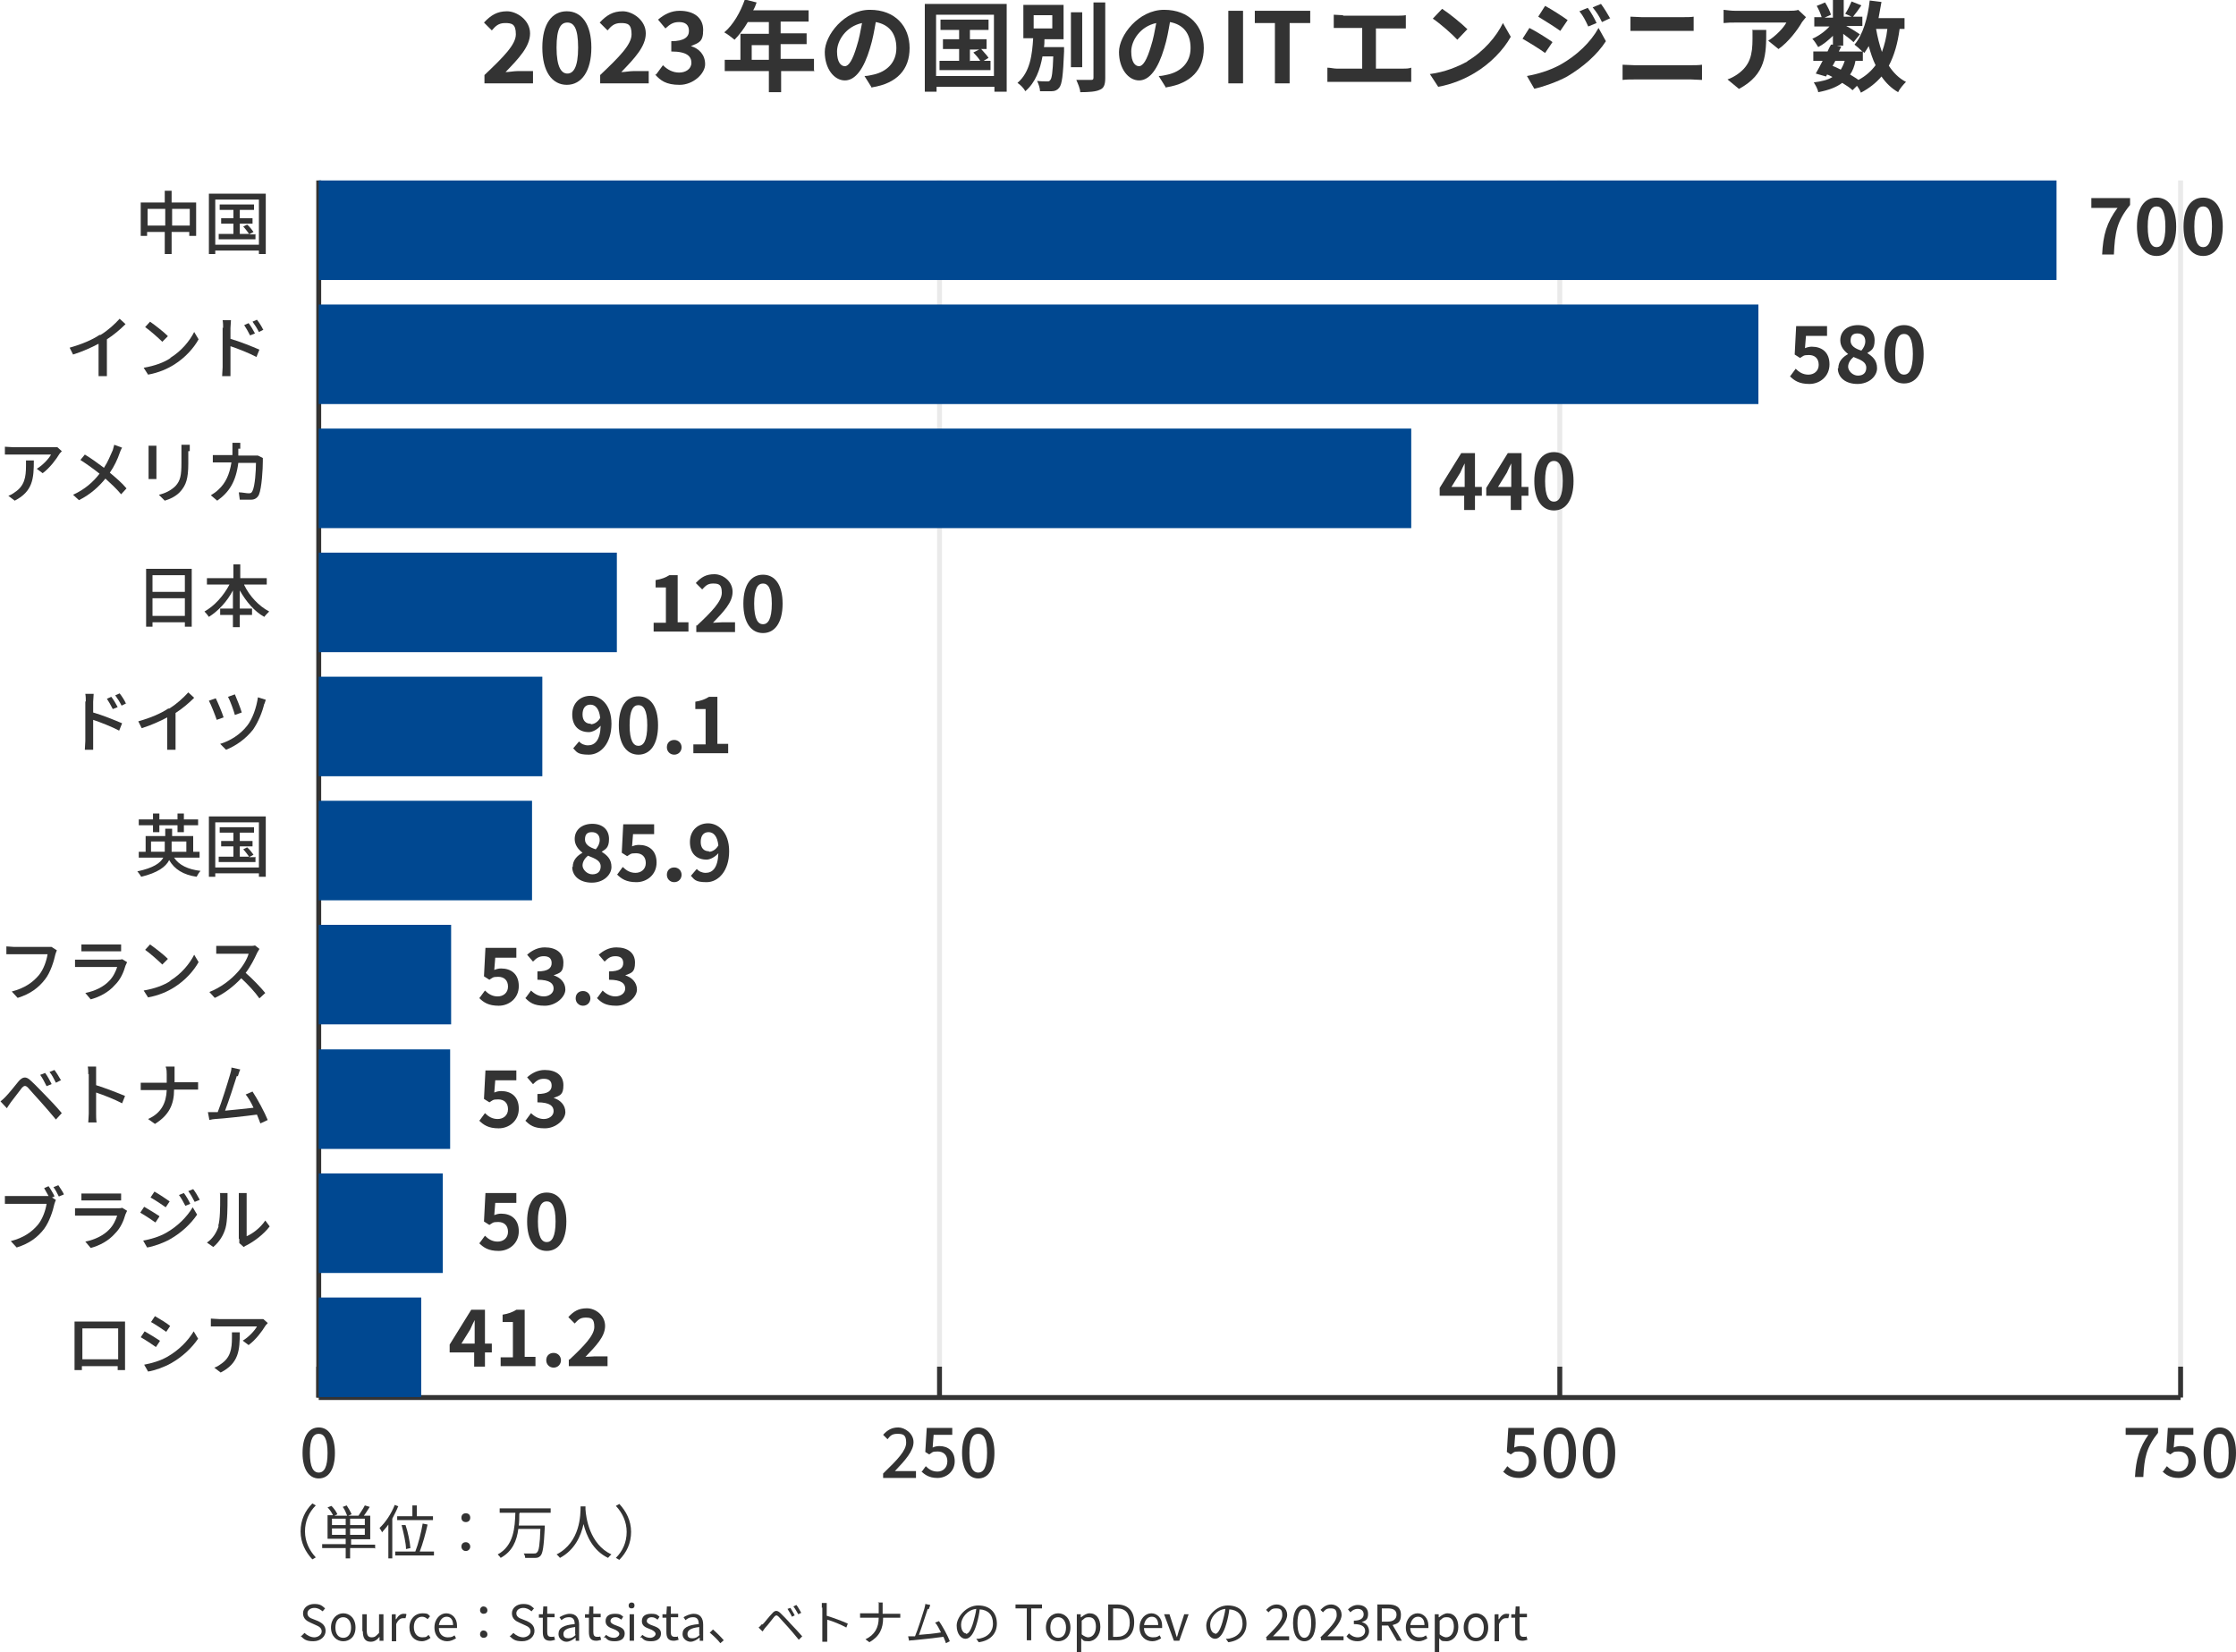 <?xml version="1.0" encoding="UTF-8"?>
<svg xmlns="http://www.w3.org/2000/svg" id="b" data-name="レイヤー 2" viewBox="0 0 456 336.9">
  <defs>
    <style>
      .d {
        stroke: #eaeaea;
      }

      .d, .e {
        fill: none;
        stroke-miterlimit: 10;
      }

      .f {
        fill: #333;
      }

      .f, .g {
        stroke-width: 0px;
      }

      .g {
        fill: #004891;
      }

      .e {
        stroke: #333;
      }
    </style>
  </defs>
  <g id="c" data-name="レイヤー 1のコピー">
    <g>
      <g>
        <path class="f" d="M61.5,333.6l.6-.6c.5.5,1.3.9,2,.9s1.5-.5,1.5-1.2-.5-1-1.2-1.3l-1.1-.5c-.7-.3-1.5-.8-1.5-1.9s1-1.9,2.3-1.9,1.6.4,2.2.9l-.5.6c-.5-.4-1-.7-1.7-.7s-1.4.4-1.4,1.1.6,1,1.2,1.2l1,.4c.8.4,1.5.9,1.5,2s-1,2.1-2.5,2.1-1.9-.4-2.6-1.1Z"></path>
        <path class="f" d="M67.5,331.9c0-1.8,1.2-2.9,2.5-2.9s2.5,1,2.5,2.9-1.2,2.8-2.5,2.8-2.5-1-2.5-2.8ZM71.6,331.9c0-1.2-.6-2.1-1.6-2.1s-1.6.8-1.6,2.1.6,2.1,1.6,2.1,1.6-.8,1.6-2.1Z"></path>
        <path class="f" d="M73.9,332.6v-3.4h.9v3.3c0,1,.3,1.4,1,1.4s.9-.3,1.5-.9v-3.8h.9v5.4h-.8v-.8h0c-.5.6-1,1-1.8,1-1.1,0-1.6-.7-1.6-2.1Z"></path>
        <path class="f" d="M80,329.2h.7v1h.1c.4-.7.9-1.1,1.5-1.1s.4,0,.6.1l-.2.8c-.2,0-.3,0-.5,0-.5,0-1,.3-1.4,1.2v3.5h-.9v-5.4Z"></path>
        <path class="f" d="M83.5,331.9c0-1.8,1.2-2.9,2.6-2.9s1.2.3,1.6.6l-.5.6c-.3-.3-.7-.5-1.1-.5-1,0-1.7.8-1.7,2.1s.7,2.1,1.7,2.1.9-.2,1.3-.5l.4.6c-.5.4-1.1.7-1.8.7-1.4,0-2.5-1-2.5-2.8Z"></path>
        <path class="f" d="M88.6,331.9c0-1.8,1.2-2.9,2.4-2.9s2.2,1,2.2,2.5,0,.4,0,.5h-3.7c0,1.2.8,1.9,1.8,1.9s1-.2,1.4-.4l.3.6c-.5.3-1.1.6-1.8.6-1.4,0-2.6-1-2.6-2.8ZM92.4,331.4c0-1.1-.5-1.7-1.3-1.7s-1.4.6-1.6,1.7h2.9Z"></path>
        <path class="f" d="M97.9,328.4c0-.5.3-.8.7-.8s.8.3.8.8-.4.7-.8.7-.7-.3-.7-.7ZM97.9,333.3c0-.5.3-.8.7-.8s.8.3.8.8-.4.7-.8.7-.7-.3-.7-.7Z"></path>
        <path class="f" d="M104.1,333.6l.6-.6c.5.5,1.3.9,2,.9s1.5-.5,1.5-1.2-.5-1-1.2-1.3l-1.1-.5c-.7-.3-1.5-.8-1.5-1.9s1-1.9,2.3-1.9,1.6.4,2.2.9l-.5.6c-.5-.4-1-.7-1.7-.7s-1.4.4-1.4,1.1.6,1,1.2,1.2l1,.4c.8.4,1.5.9,1.5,2s-1,2.1-2.5,2.1-1.9-.4-2.6-1.1Z"></path>
        <path class="f" d="M110.7,332.9v-3h-.8v-.7h.8s.1-1.6.1-1.6h.8v1.5h1.5v.7h-1.5v3c0,.7.2,1,.8,1s.4,0,.6-.1l.2.7c-.3.1-.7.2-1,.2-1.2,0-1.5-.7-1.5-1.8Z"></path>
        <path class="f" d="M113.9,333.2c0-1.2,1-1.8,3.3-2,0-.7-.2-1.4-1.1-1.4s-1.2.3-1.6.6l-.4-.6c.5-.3,1.3-.7,2.1-.7,1.3,0,1.9.9,1.9,2.2v3.3h-.7v-.6h-.1c-.5.4-1.1.8-1.8.8s-1.6-.6-1.6-1.5ZM117.3,333.3v-1.5c-1.8.2-2.4.7-2.4,1.4s.4.9,1,.9,1-.2,1.5-.7Z"></path>
        <path class="f" d="M120.1,332.9v-3h-.8v-.7h.8s.1-1.6.1-1.6h.8v1.5h1.5v.7h-1.5v3c0,.7.2,1,.8,1s.4,0,.6-.1l.2.7c-.3.1-.7.2-1,.2-1.2,0-1.5-.7-1.5-1.8Z"></path>
        <path class="f" d="M123.1,334l.5-.6c.5.4,1,.6,1.6.6s1.1-.4,1.1-.8-.6-.8-1.2-1c-.8-.3-1.6-.6-1.6-1.6s.7-1.5,1.9-1.5,1.3.3,1.7.6l-.4.6c-.4-.3-.7-.5-1.2-.5-.7,0-1,.4-1,.8s.6.7,1.2.9c.8.3,1.7.6,1.7,1.6s-.7,1.6-2,1.6-1.5-.3-2-.8Z"></path>
        <path class="f" d="M128.2,327.4c0-.3.2-.6.6-.6s.6.2.6.6-.2.6-.6.6-.6-.2-.6-.6ZM128.4,329.2h.9v5.4h-.9v-5.4Z"></path>
        <path class="f" d="M130.5,334l.5-.6c.5.4,1,.6,1.6.6s1.1-.4,1.1-.8-.6-.8-1.2-1c-.8-.3-1.6-.6-1.6-1.6s.7-1.5,1.9-1.5,1.3.3,1.7.6l-.4.6c-.4-.3-.7-.5-1.2-.5-.7,0-1,.4-1,.8s.6.7,1.2.9c.8.3,1.7.6,1.7,1.6s-.7,1.6-2,1.6-1.5-.3-2-.8Z"></path>
        <path class="f" d="M135.9,332.9v-3h-.8v-.7h.8s.1-1.6.1-1.6h.8v1.5h1.5v.7h-1.5v3c0,.7.2,1,.8,1s.4,0,.6-.1l.2.7c-.3.1-.7.2-1,.2-1.2,0-1.5-.7-1.5-1.8Z"></path>
        <path class="f" d="M139.2,333.2c0-1.2,1-1.8,3.3-2,0-.7-.2-1.4-1.1-1.4s-1.2.3-1.6.6l-.4-.6c.5-.3,1.3-.7,2.1-.7,1.3,0,1.9.9,1.9,2.2v3.3h-.7v-.6h-.1c-.5.4-1.1.8-1.8.8s-1.6-.6-1.6-1.5ZM142.6,333.3v-1.5c-1.8.2-2.4.7-2.4,1.4s.4.9,1,.9,1-.2,1.5-.7Z"></path>
        <path class="f" d="M144.8,332.9l.6-.6c.7.6,1.6,1.5,2.2,2.2l-.7.6c-.6-.8-1.5-1.6-2.2-2.2Z"></path>
        <path class="f" d="M155.5,331.3c.5-.5,1.3-1.6,2-2.3.5-.6,1-.7,1.7,0,.6.6,1.5,1.5,2,2.1.7.7,1.7,1.8,2.4,2.6l-.7.7c-.7-.9-1.6-1.9-2.2-2.6-.6-.7-1.5-1.6-1.9-2.1-.4-.4-.6-.3-.9,0-.5.6-1.3,1.7-1.8,2.2-.2.2-.4.6-.6.8l-.8-.8c.3-.2.4-.4.7-.7ZM162.1,329.4l-.6.3c-.2-.5-.6-1.1-.9-1.6l.6-.2c.2.4.7,1.1.9,1.6ZM163.4,328.9l-.6.3c-.3-.5-.6-1.1-1-1.6l.6-.3c.3.3.7,1.1,1,1.6Z"></path>
        <path class="f" d="M167.6,327.9c0-.3,0-.7,0-1h1c0,.3,0,.7,0,1v1.6c1.3.4,3.2,1.1,4.3,1.6l-.3.8c-1.1-.6-2.8-1.3-3.9-1.6,0,1.5,0,3,0,3.3s0,.8,0,1.2h-1c0-.3,0-.8,0-1.2v-5.8Z"></path>
        <path class="f" d="M179,326.8h1c0,.2,0,.7,0,1v1.3h2.7c.3,0,.7,0,.9,0v.8c-.2,0-.6,0-.9,0h-2.6c0,2.2-.7,3.8-2.8,5l-.8-.6c1.9-.9,2.7-2.4,2.7-4.4h-2.9c-.4,0-.7,0-.9,0v-.9c.2,0,.6,0,.9,0h2.9v-1.3c0-.3,0-.8,0-1Z"></path>
        <path class="f" d="M189.2,328.1c-.3.9-1.3,4-1.8,5.3,1.5-.1,3.4-.3,4.5-.5-.4-.8-.8-1.6-1.2-2l.8-.3c.7,1,1.8,3,2.2,4.1l-.8.4c-.1-.4-.3-.8-.5-1.3-1.5.2-4.9.6-6.2.7-.2,0-.5,0-.8.1l-.2-.9c.3,0,.6,0,.9,0,.2,0,.3,0,.5,0,.6-1.4,1.6-4.6,1.9-5.6.1-.5.2-.7.2-1l1,.2c0,.2-.2.5-.3.9Z"></path>
        <path class="f" d="M199.6,334.9l-.5-.7c.3,0,.6,0,.9-.1,1.3-.3,2.5-1.2,2.5-3s-1-2.8-2.7-2.9c-.1.9-.3,1.9-.6,2.9-.6,2.1-1.4,3.1-2.3,3.1s-1.8-1-1.8-2.7,1.9-4.1,4.4-4.1,3.8,1.6,3.8,3.7-1.4,3.5-3.7,3.8ZM197,333.2c.5,0,1-.7,1.5-2.4.2-.8.5-1.8.6-2.7-1.9.2-3.1,1.9-3.1,3.2s.6,1.8,1,1.8Z"></path>
        <path class="f" d="M209.3,328h-2.2v-.8h5.4v.8h-2.2v6.5h-.9v-6.5Z"></path>
        <path class="f" d="M213.3,331.9c0-1.8,1.2-2.9,2.5-2.9s2.5,1,2.5,2.9-1.2,2.8-2.5,2.8-2.5-1-2.5-2.8ZM217.4,331.9c0-1.2-.6-2.1-1.6-2.1s-1.6.8-1.6,2.1.6,2.1,1.6,2.1,1.6-.8,1.6-2.1Z"></path>
        <path class="f" d="M219.7,329.2h.7v.6h.1c.5-.4,1.1-.8,1.7-.8,1.4,0,2.2,1.1,2.2,2.8s-1.1,2.9-2.4,2.9-1-.2-1.5-.6v1s0,1.8,0,1.8h-.9v-7.7ZM223.5,331.8c0-1.2-.4-2-1.4-2s-.9.3-1.5.7v2.8c.5.4,1,.6,1.3.6.9,0,1.6-.8,1.6-2.2Z"></path>
        <path class="f" d="M226,327.2h1.8c2.2,0,3.5,1.3,3.5,3.6s-1.2,3.7-3.4,3.7h-1.9v-7.3ZM227.8,333.8c1.7,0,2.6-1.1,2.6-2.9s-.8-2.9-2.6-2.9h-.8v5.8h.8Z"></path>
        <path class="f" d="M232.4,331.9c0-1.8,1.2-2.9,2.4-2.9s2.2,1,2.2,2.5,0,.4,0,.5h-3.7c0,1.2.8,1.9,1.8,1.9s1-.2,1.4-.4l.3.6c-.5.3-1.1.6-1.8.6-1.4,0-2.6-1-2.6-2.8ZM236.2,331.4c0-1.1-.5-1.7-1.3-1.7s-1.4.6-1.6,1.7h2.9Z"></path>
        <path class="f" d="M237.6,329.2h.9l1,3.1c.2.5.3,1.1.5,1.6h0c.2-.5.3-1.1.5-1.6l1-3.1h.9l-1.9,5.4h-1.1l-2-5.4Z"></path>
        <path class="f" d="M250.5,334.9l-.5-.7c.3,0,.6,0,.9-.1,1.3-.3,2.5-1.2,2.5-3s-1-2.8-2.7-2.9c-.1.9-.3,1.9-.6,2.9-.6,2.1-1.4,3.1-2.3,3.1s-1.8-1-1.8-2.7,1.9-4.1,4.4-4.1,3.8,1.6,3.8,3.7-1.4,3.5-3.7,3.8ZM247.8,333.2c.5,0,1-.7,1.5-2.4.2-.8.5-1.8.6-2.7-1.9.2-3.1,1.9-3.1,3.2s.6,1.8,1,1.8Z"></path>
        <path class="f" d="M258.1,334c2.1-2.1,3.4-3.4,3.4-4.6s-.4-1.4-1.3-1.4-1.1.4-1.5.8l-.5-.5c.6-.6,1.2-1.1,2.2-1.1s2.1.8,2.1,2.1-1.2,2.7-2.9,4.4c.4,0,.8,0,1.2,0h2.1v.8h-4.6v-.5Z"></path>
        <path class="f" d="M263.7,331c0-2.4.9-3.7,2.3-3.7s2.3,1.3,2.3,3.7-.9,3.7-2.3,3.7-2.3-1.3-2.3-3.7ZM267.4,331c0-2.1-.6-2.9-1.4-2.9s-1.4.8-1.4,2.9.6,3,1.4,3,1.4-.9,1.4-3Z"></path>
        <path class="f" d="M269.2,334c2.1-2.1,3.4-3.4,3.4-4.6s-.4-1.4-1.3-1.4-1.1.4-1.5.8l-.5-.5c.6-.6,1.2-1.1,2.2-1.1s2.1.8,2.1,2.1-1.2,2.7-2.9,4.4c.4,0,.8,0,1.2,0h2.1v.8h-4.6v-.5Z"></path>
        <path class="f" d="M274.6,333.7l.5-.6c.4.4,1,.8,1.8.8s1.5-.5,1.5-1.3-.6-1.4-2.3-1.4v-.7c1.5,0,2-.6,2-1.3s-.5-1.1-1.2-1.1-1.1.3-1.5.7l-.5-.6c.5-.5,1.2-.9,2-.9,1.2,0,2.1.6,2.1,1.8s-.5,1.4-1.3,1.7h0c.9.2,1.5.9,1.5,1.9s-1,2-2.3,2-1.9-.5-2.3-1Z"></path>
        <path class="f" d="M280.8,327.2h2.3c1.5,0,2.6.5,2.6,2.1s-.7,1.8-1.7,2.1l1.9,3.2h-1l-1.8-3.1h-1.3v3.1h-.9v-7.3ZM283,330.7c1.1,0,1.8-.5,1.8-1.4s-.6-1.3-1.8-1.3h-1.2v2.7h1.2Z"></path>
        <path class="f" d="M286.7,331.9c0-1.8,1.2-2.9,2.4-2.9s2.2,1,2.2,2.5,0,.4,0,.5h-3.7c0,1.2.8,1.9,1.8,1.9s1-.2,1.4-.4l.3.6c-.5.3-1.1.6-1.8.6-1.4,0-2.6-1-2.6-2.8ZM290.5,331.4c0-1.1-.5-1.7-1.3-1.7s-1.4.6-1.6,1.7h2.9Z"></path>
        <path class="f" d="M292.7,329.2h.7v.6h.1c.5-.4,1.1-.8,1.7-.8,1.4,0,2.2,1.1,2.2,2.8s-1.1,2.9-2.4,2.9-1-.2-1.5-.6v1s0,1.8,0,1.8h-.9v-7.7ZM296.5,331.8c0-1.2-.4-2-1.4-2s-.9.3-1.5.7v2.8c.5.4,1,.6,1.3.6.9,0,1.6-.8,1.6-2.2Z"></path>
        <path class="f" d="M298.5,331.9c0-1.8,1.2-2.9,2.5-2.9s2.5,1,2.5,2.9-1.2,2.8-2.5,2.8-2.5-1-2.5-2.8ZM302.6,331.9c0-1.2-.6-2.1-1.6-2.1s-1.6.8-1.6,2.1.6,2.1,1.6,2.1,1.6-.8,1.6-2.1Z"></path>
        <path class="f" d="M304.9,329.2h.7v1h.1c.4-.7.9-1.1,1.5-1.1s.4,0,.6.1l-.2.8c-.2,0-.3,0-.5,0-.5,0-1,.3-1.4,1.2v3.5h-.9v-5.4Z"></path>
        <path class="f" d="M309,332.9v-3h-.8v-.7h.8s.1-1.6.1-1.6h.8v1.5h1.5v.7h-1.5v3c0,.7.2,1,.8,1s.4,0,.6-.1l.2.7c-.3.1-.7.2-1,.2-1.2,0-1.5-.7-1.5-1.8Z"></path>
      </g>
      <g>
        <path class="f" d="M98.8,15.3c3.9-3.7,6.4-6.2,6.4-8.3s-.8-2.3-2.2-2.3-2,.7-2.7,1.5l-1.6-1.6c1.4-1.5,2.7-2.3,4.7-2.3s4.7,1.8,4.7,4.5-2.3,5.1-5,7.9c.7,0,1.7-.2,2.4-.2h3.2v2.5h-9.9v-1.7Z"></path>
        <path class="f" d="M110.6,9.7c0-4.9,2-7.4,5-7.4s5,2.6,5,7.4-2,7.6-5,7.6-5-2.7-5-7.6ZM117.9,9.7c0-4-.9-5.1-2.2-5.1s-2.2,1.1-2.2,5.1,1,5.3,2.2,5.3,2.2-1.2,2.2-5.3Z"></path>
        <path class="f" d="M122.4,15.3c3.9-3.7,6.4-6.2,6.4-8.3s-.8-2.3-2.2-2.3-2,.7-2.7,1.5l-1.6-1.6c1.4-1.5,2.7-2.3,4.7-2.3s4.7,1.8,4.7,4.5-2.3,5.1-5,7.9c.7,0,1.7-.2,2.4-.2h3.2v2.5h-9.9v-1.7Z"></path>
        <path class="f" d="M133.8,15.2l1.4-1.9c.9.9,2,1.5,3.3,1.5s2.5-.7,2.5-2-.9-2.3-4.1-2.3v-2.1c2.7,0,3.6-.9,3.6-2.1s-.7-1.8-2-1.8-1.9.5-2.8,1.3l-1.5-1.8c1.3-1.1,2.7-1.8,4.4-1.8,2.9,0,4.8,1.4,4.8,3.9s-.9,2.6-2.5,3.3h0c1.7.5,2.9,1.8,2.9,3.7s-2.4,4.2-5.2,4.2-3.9-.9-5-2.1Z"></path>
        <path class="f" d="M166.1,14.5h-6.8v4.3h-2.5v-4.3h-9v-2.3h3.2v-5.3h5.8v-2.4h-4.3c-.8,1.4-1.8,2.7-2.7,3.6-.5-.4-1.5-1.2-2.1-1.5,1.8-1.5,3.3-4.1,4.2-6.7l2.4.6c-.2.6-.4,1.1-.7,1.6h11.3v2.3h-5.7v2.4h5.3v2.2h-5.3v3h6.8v2.3ZM156.8,12.2v-3h-3.5v3h3.5Z"></path>
        <path class="f" d="M177.8,17.9l-1.5-2.4c.8,0,1.3-.2,1.9-.3,2.6-.6,4.6-2.4,4.6-5.4s-1.5-4.8-4.2-5.3c-.3,1.7-.6,3.5-1.2,5.4-1.2,4-2.9,6.5-5.1,6.5s-4.1-2.4-4.1-5.8,4-8.6,9.2-8.6,8.1,3.4,8.1,7.8-2.6,7.2-7.6,8ZM172.3,13.5c.8,0,1.6-1.3,2.4-4,.5-1.5.8-3.2,1.1-4.8-3.3.7-5.1,3.6-5.1,5.8s.8,3,1.6,3Z"></path>
        <path class="f" d="M205.3.8v17.9h-2.5v-1h-11.8v1h-2.4V.8h16.8ZM202.7,15.5V3h-11.8v12.5h11.8ZM202,12.4v1.9h-10.4v-1.9h4v-2.4h-3.3v-2h3.3v-1.9h-3.8v-2.1h9.8v2.1h-3.8v1.9h3.4v2h-1.1c.5.6,1.2,1.3,1.5,1.8l-1,.6h1.4ZM197.9,12.4h2c-.3-.5-.9-1.2-1.4-1.7l1.2-.6h-1.9v2.4Z"></path>
        <path class="f" d="M217,9.6s0,.6,0,.9c-.2,4.8-.4,6.7-1,7.4-.4.5-.9.7-1.5.7-.5,0-1.5,0-2.4,0,0-.6-.3-1.5-.6-2.1.8.1,1.6.1,2,.1s.5,0,.7-.3c.3-.3.5-1.6.6-4.8h-2.2c-.5,2.7-1.4,5.3-3.5,7.1-.3-.6-1-1.3-1.6-1.7,2.6-2.2,3-5.8,3.2-9.1h-2V1h8.2v7h-3.9c0,.5,0,1.1-.1,1.6h4.2ZM210.8,5.8h3.8v-2.7h-3.8v2.7ZM220.7,13.7h-2.3V2.5h2.3v11.3ZM225.4.5v15.4c0,1.4-.3,2.1-1.1,2.4-.8.4-2.2.5-4,.5,0-.7-.5-1.8-.8-2.5,1.3,0,2.6,0,3,0s.5-.1.5-.5V.5h2.4Z"></path>
        <path class="f" d="M237.8,17.9l-1.5-2.4c.8,0,1.3-.2,1.9-.3,2.6-.6,4.6-2.4,4.6-5.4s-1.5-4.8-4.2-5.3c-.3,1.7-.6,3.5-1.2,5.4-1.2,4-2.9,6.5-5.1,6.5s-4.1-2.4-4.1-5.8,4-8.6,9.2-8.6,8.1,3.4,8.1,7.8-2.6,7.2-7.6,8ZM232.3,13.5c.8,0,1.6-1.3,2.4-4,.5-1.5.8-3.2,1.1-4.8-3.3.7-5.1,3.6-5.1,5.8s.8,3,1.6,3Z"></path>
        <path class="f" d="M250.5,2.2h3v14.8h-3V2.2Z"></path>
        <path class="f" d="M260.1,4.7h-4.2v-2.5h11.3v2.5h-4.2v12.3h-3V4.7Z"></path>
        <path class="f" d="M273.9,3.2h10.9c.6,0,1.3,0,1.9-.1v2.7c-.6,0-1.3,0-1.9,0h-4.2v8.2h5.3c.7,0,1.4,0,1.9-.2v2.9c-.6,0-1.4,0-1.9,0h-13.2c-.6,0-1.3,0-2,0v-2.9c.6,0,1.3.2,2,.2h5.1V5.7h-3.9c-.5,0-1.4,0-1.9,0v-2.7c.5,0,1.3.1,1.9.1Z"></path>
        <path class="f" d="M299.2,12.5c3.4-2,6-5.1,7.3-7.8l1.6,2.8c-1.5,2.7-4.2,5.5-7.4,7.4-2,1.2-4.6,2.3-7.4,2.8l-1.7-2.6c3.1-.4,5.7-1.5,7.7-2.6ZM299.2,6l-2,2.1c-1-1.1-3.5-3.3-5-4.3l1.9-2c1.4.9,4,3,5.2,4.2Z"></path>
        <path class="f" d="M316.6,8.6l-1.5,2.2c-1.1-.8-3.2-2.1-4.6-2.9l1.4-2.2c1.4.7,3.6,2.1,4.6,2.8ZM318.2,13.2c3.4-1.9,6.2-4.6,7.8-7.5l1.5,2.7c-1.8,2.8-4.7,5.3-7.9,7.2-2,1.1-4.9,2.1-6.7,2.5l-1.5-2.6c2.2-.4,4.6-1.1,6.8-2.3ZM319.7,4.1l-1.5,2.2c-1.1-.8-3.2-2.1-4.5-2.9l1.4-2.2c1.3.7,3.5,2.1,4.6,2.9ZM325.6,4.7l-1.7.7c-.6-1.3-1-2.1-1.8-3.1l1.7-.7c.6.8,1.4,2.2,1.8,3.1ZM328.4,3.7l-1.7.8c-.6-1.3-1.1-2-1.9-3l1.7-.7c.6.8,1.4,2.1,1.9,3Z"></path>
        <path class="f" d="M333.4,13.3h11.5c.7,0,1.5,0,2.2-.1v3.1c-.7,0-1.6-.1-2.2-.1h-11.5c-.8,0-1.8,0-2.5.1v-3.1c.8,0,1.7.1,2.5.1ZM334.9,3.5h8.3c.8,0,1.7,0,2.2-.1v2.9c-.6,0-1.5,0-2.2,0h-8.3c-.8,0-1.7,0-2.4,0v-2.9c.7,0,1.7.1,2.3.1Z"></path>
        <path class="f" d="M367.5,4.5c-.9,1.6-2.8,4.1-4.8,5.5l-2.1-1.7c1.6-1,3.2-2.7,3.7-3.7h-10.4c-.8,0-1.5,0-2.4.1V2c.8.1,1.6.2,2.4.2h10.8c.6,0,1.7,0,2-.2l1.6,1.5c-.2.3-.6.7-.8,1ZM354.6,18.1l-2.3-1.9c.6-.2,1.4-.6,2.1-1.1,2.5-1.8,3-3.9,3-7.2s0-1.2-.1-1.8h2.9c0,5,0,9-5.5,12Z"></path>
        <path class="f" d="M387.4,5.9c-.4,3-1.1,5.4-2.2,7.5.9,1.4,2.1,2.6,3.5,3.3-.5.5-1.3,1.4-1.6,2.1-1.4-.8-2.5-1.9-3.4-3.2-1.1,1.3-2.5,2.4-4.2,3.3-.1-.3-.4-.9-.8-1.4l-.9.9c-.5-.5-1.3-1-2.1-1.5-1.2.9-2.8,1.5-4.9,1.9-.1-.7-.6-1.5-.9-2,1.6-.2,2.9-.5,3.8-1.1-.4-.2-.7-.4-1.1-.5l-.2.4-2.1-.6c.4-.7.9-1.6,1.4-2.6h-1.9v-1.9h2.9c.2-.5.5-1,.7-1.4h.4c0,0,0-1.8,0-1.8-.9.9-2,1.8-3,2.3-.3-.5-.8-1.3-1.2-1.7,1.2-.5,2.6-1.5,3.5-2.5h-3.1v-1.9h1.5c-.2-.7-.6-1.6-1-2.3l1.7-.7c.5.8,1,1.8,1.2,2.5l-1.3.6h1.7V0h2.2v3.4h1.6l-1.3-.6c.5-.7,1-1.8,1.3-2.5l2,.8c-.6.9-1.2,1.7-1.7,2.3h1.9v1.9h-3.3c1,.5,2.4,1.4,2.8,1.7l-1.3,1.6c-.4-.4-1.3-1.1-2.1-1.7v2.4h-1.3l.9.2-.5,1h4.8c-.5-.5-1.2-1.1-1.6-1.4,1.7-2,2.7-5.4,3.1-9l2.4.3c-.2,1.1-.4,2.2-.6,3.3h5.3v2.2h-1.1ZM373.6,13.4c.6.2,1.2.5,1.8.8.3-.5.6-1.1.8-1.8h-1.9l-.6,1.1ZM378.4,12.4c-.2,1.1-.6,2.1-1.1,2.8.6.4,1.2.7,1.7,1.1,1.5-.8,2.6-1.8,3.5-3-.6-1.2-1-2.5-1.4-3.9-.3.5-.6,1-.9,1.4,0,0-.2-.2-.3-.3v1.9h-1.6ZM382.6,5.9c.3,1.7.7,3.3,1.2,4.7.5-1.4.9-2.9,1.1-4.7h-2.3Z"></path>
      </g>
      <g>
        <g>
          <line class="d" x1="444.7" y1="278.7" x2="444.7" y2="36.8"></line>
          <line class="d" x1="318.1" y1="278.7" x2="318.1" y2="36.8"></line>
          <line class="d" x1="191.6" y1="278.7" x2="191.6" y2="36.8"></line>
        </g>
        <g>
          <path class="f" d="M61.7,296.3c0-3.4,1.3-5.2,3.3-5.2s3.3,1.8,3.3,5.2-1.3,5.2-3.3,5.2-3.3-1.9-3.3-5.2ZM66.8,296.3c0-2.9-.7-3.9-1.8-3.9s-1.8,1-1.8,3.9.7,4,1.8,4,1.8-1.1,1.8-4Z"></path>
          <g>
            <path class="f" d="M180.2,300.4c2.9-2.8,4.6-4.6,4.6-6.2s-.6-1.8-1.8-1.8-1.5.5-2,1.1l-.9-.9c.9-1,1.8-1.5,3.1-1.5s3.1,1.2,3.1,3-1.7,3.7-3.8,5.9c.5,0,1.2,0,1.7,0h2.6v1.4h-6.7v-.9Z"></path>
            <path class="f" d="M188,300.1l.8-1.1c.6.6,1.3,1.1,2.4,1.1s2-.8,2-2.1-.8-2-2-2-1,.2-1.7.6l-.8-.5.3-4.9h5.2v1.4h-3.8l-.2,2.6c.4-.2.9-.3,1.4-.3,1.7,0,3.1,1,3.1,3.1s-1.7,3.4-3.5,3.4-2.6-.7-3.4-1.4Z"></path>
            <path class="f" d="M196.2,296.3c0-3.4,1.3-5.2,3.3-5.2s3.3,1.8,3.3,5.2-1.3,5.2-3.3,5.2-3.3-1.9-3.3-5.2ZM201.3,296.3c0-2.9-.7-3.9-1.8-3.9s-1.8,1-1.8,3.9.7,4,1.8,4,1.8-1.1,1.8-4Z"></path>
          </g>
          <g>
            <path class="f" d="M306.6,300.1l.8-1.1c.6.6,1.3,1.1,2.4,1.1s2-.8,2-2.1-.8-2-2-2-1,.2-1.7.6l-.8-.5.3-4.9h5.2v1.4h-3.8l-.2,2.6c.4-.2.9-.3,1.4-.3,1.7,0,3.1,1,3.1,3.1s-1.7,3.4-3.5,3.4-2.6-.7-3.4-1.4Z"></path>
            <path class="f" d="M314.8,296.3c0-3.4,1.3-5.2,3.3-5.2s3.3,1.8,3.3,5.2-1.3,5.2-3.3,5.2-3.3-1.9-3.3-5.2ZM319.9,296.3c0-2.9-.7-3.9-1.8-3.9s-1.8,1-1.8,3.9.7,4,1.8,4,1.8-1.1,1.8-4Z"></path>
            <path class="f" d="M322.8,296.3c0-3.4,1.3-5.2,3.3-5.2s3.3,1.8,3.3,5.2-1.3,5.2-3.3,5.2-3.3-1.9-3.3-5.2ZM327.9,296.3c0-2.9-.7-3.9-1.8-3.9s-1.8,1-1.8,3.9.7,4,1.8,4,1.8-1.1,1.8-4Z"></path>
          </g>
          <g>
            <path class="f" d="M438.3,292.6h-4.8v-1.4h6.6v1c-2.4,3-2.8,5.1-3,9h-1.7c.2-3.6.9-6,2.8-8.7Z"></path>
            <path class="f" d="M441.1,300.1l.8-1.1c.6.6,1.3,1.1,2.4,1.1s2-.8,2-2.1-.8-2-2-2-1,.2-1.7.6l-.8-.5.3-4.9h5.2v1.4h-3.8l-.2,2.6c.4-.2.9-.3,1.4-.3,1.7,0,3.1,1,3.1,3.1s-1.7,3.4-3.5,3.4-2.6-.7-3.4-1.4Z"></path>
            <path class="f" d="M449.4,296.3c0-3.4,1.3-5.2,3.3-5.2s3.3,1.8,3.3,5.2-1.3,5.2-3.3,5.2-3.3-1.9-3.3-5.2ZM454.5,296.3c0-2.9-.7-3.9-1.8-3.9s-1.8,1-1.8,3.9.7,4,1.8,4,1.8-1.1,1.8-4Z"></path>
          </g>
        </g>
        <g>
          <path class="f" d="M63.7,306.6l.7.4c-1.4,1.4-2.2,3.2-2.2,5.3s.9,3.9,2.2,5.3l-.7.4c-1.4-1.5-2.4-3.4-2.4-5.7s.9-4.2,2.4-5.7Z"></path>
          <path class="f" d="M76.3,315.7h-4.9v2.1h-.9v-2.1h-4.8v-.8h4.8v-1.1h-3.7v-4.8h1.1c-.2-.5-.7-1.2-1.1-1.6l.8-.3c.5.5,1,1.2,1.2,1.7l-.6.3h2.6c-.2-.5-.5-1.3-.9-1.8l.8-.3c.4.6.8,1.3,1,1.8l-.7.3h2.1c.4-.6,1-1.5,1.3-2.1l1,.3c-.4.6-.8,1.3-1.2,1.8h1.3v4.8h-3.9v1.1h4.9v.8ZM67.7,311h2.8v-1.3h-2.8v1.3ZM70.5,313v-1.3h-2.8v1.3h2.8ZM74.4,309.7h-3v1.3h3v-1.3ZM74.4,311.7h-3v1.3h3v-1.3Z"></path>
          <path class="f" d="M81.2,307.2c-.3.8-.8,1.7-1.2,2.5v8.1h-.8v-6.9c-.4.6-.9,1.1-1.3,1.6,0-.2-.4-.7-.5-.9,1.2-1.1,2.4-2.9,3.1-4.7l.8.3ZM88.5,316.4v.8h-7.9v-.8h4.1c.6-1.5,1.2-3.9,1.5-5.7l1,.2c-.4,1.8-1,4-1.6,5.5h2.9ZM84.1,309.2v-2.2h.9v2.2h3.3v.8h-7.3v-.8h3.1ZM82.8,315.9c0-1.2-.5-3.3-.9-4.9h.8c.5,1.4.9,3.5,1,4.7l-.9.2Z"></path>
          <path class="f" d="M94.1,309.5c0-.6.4-.9.9-.9s.9.3.9.9-.4.9-.9.9-.9-.3-.9-.9ZM94.1,315.4c0-.6.4-.9.9-.9s.9.4.9.9-.4.9-.9.9-.9-.4-.9-.9Z"></path>
          <path class="f" d="M105.9,308.7c0,.8,0,1.6-.1,2.4h5.3s0,.3,0,.4c-.2,3.9-.4,5.3-.9,5.8-.3.3-.6.4-1,.4-.5,0-1.3,0-2.1,0,0-.3-.1-.6-.3-.9.9,0,1.8,0,2.1,0s.4,0,.6-.2c.4-.3.6-1.6.7-4.8h-4.5c-.3,2.4-1.2,4.6-3.6,5.9-.1-.2-.4-.5-.6-.7,3.3-1.8,3.5-5.5,3.6-8.5h-3.2v-.9h10.4v.9h-6.3Z"></path>
          <path class="f" d="M119.4,307.2c0,.2,0,.3,0,.6.1,1.6.8,7.1,5.3,9.2-.3.2-.5.5-.7.7-3.1-1.5-4.4-4.5-5-6.9-.5,2.4-1.8,5.3-4.8,6.9-.2-.2-.4-.5-.7-.7,4.9-2.5,4.9-8.2,4.9-9.8h1Z"></path>
          <path class="f" d="M126.3,318.1l-.7-.4c1.4-1.4,2.2-3.2,2.2-5.3s-.9-3.9-2.2-5.3l.7-.4c1.4,1.5,2.4,3.4,2.4,5.7s-.9,4.2-2.4,5.7Z"></path>
        </g>
        <line class="e" x1="65" y1="285" x2="444.7" y2="285"></line>
        <g>
          <line class="e" x1="65" y1="285" x2="65" y2="278.7"></line>
          <line class="e" x1="191.6" y1="285" x2="191.6" y2="278.7"></line>
          <line class="e" x1="318.1" y1="285" x2="318.1" y2="278.7"></line>
          <line class="e" x1="444.7" y1="285" x2="444.7" y2="278.7"></line>
        </g>
        <g>
          <line class="e" x1="65" y1="285" x2="65" y2="36.8"></line>
          <g>
            <line class="e" x1="65" y1="274.7" x2="74.5" y2="274.7"></line>
            <line class="e" x1="65" y1="249.4" x2="74.5" y2="249.4"></line>
            <line class="e" x1="65" y1="224.1" x2="74.5" y2="224.1"></line>
            <line class="e" x1="65" y1="198.8" x2="74.5" y2="198.8"></line>
            <line class="e" x1="65" y1="173.5" x2="74.5" y2="173.5"></line>
            <line class="e" x1="65" y1="148.1" x2="74.5" y2="148.1"></line>
            <line class="e" x1="65" y1="122.8" x2="74.5" y2="122.8"></line>
            <line class="e" x1="65" y1="97.5" x2="74.5" y2="97.5"></line>
            <line class="e" x1="65" y1="72.2" x2="74.5" y2="72.2"></line>
            <line class="e" x1="65" y1="46.9" x2="74.5" y2="46.9"></line>
          </g>
        </g>
        <g>
          <rect class="g" x="65" y="36.8" width="354.4" height="20.3"></rect>
          <rect class="g" x="65" y="62.1" width="293.6" height="20.3"></rect>
          <rect class="g" x="65" y="87.4" width="222.8" height="20.3"></rect>
          <rect class="g" x="65" y="112.7" width="60.8" height="20.3"></rect>
          <rect class="g" x="65" y="138" width="45.6" height="20.3"></rect>
          <rect class="g" x="65" y="163.3" width="43.5" height="20.3"></rect>
          <rect class="g" x="65" y="188.6" width="27" height="20.3"></rect>
          <rect class="g" x="65" y="214" width="26.8" height="20.3"></rect>
          <rect class="g" x="65" y="239.3" width="25.3" height="20.3"></rect>
          <rect class="g" x="65" y="264.6" width="20.9" height="20.3"></rect>
        </g>
        <g>
          <path class="f" d="M431.8,42.4h-5.3v-2h7.9v1.4c-2.7,3.3-3.1,5.6-3.3,10.1h-2.4c.2-4,.9-6.5,3.2-9.6Z"></path>
          <path class="f" d="M435.8,46.2c0-3.9,1.6-5.9,4-5.9s4,2,4,5.9-1.6,6-4,6-4-2.1-4-6ZM441.6,46.2c0-3.2-.8-4.1-1.8-4.1s-1.8.9-1.8,4.1.8,4.2,1.8,4.2,1.8-1,1.8-4.2Z"></path>
          <path class="f" d="M445.3,46.2c0-3.9,1.6-5.9,4-5.9s4,2,4,5.9-1.6,6-4,6-4-2.1-4-6ZM451.1,46.2c0-3.2-.8-4.1-1.8-4.1s-1.8.9-1.8,4.1.8,4.2,1.8,4.2,1.8-1,1.8-4.2Z"></path>
        </g>
        <g>
          <path class="f" d="M40,41.4v6.7h-1.4v-.8h-3.6v4.5h-1.4v-4.5h-3.6v.8h-1.3v-6.8h4.9v-2.4h1.4v2.4h5ZM33.7,46v-3.4h-3.6v3.4h3.6ZM38.7,46v-3.4h-3.6v3.4h3.6Z"></path>
          <path class="f" d="M54.2,39.5v12.3h-1.4v-.7h-8.9v.7h-1.3v-12.3h11.6ZM52.8,49.9v-9.2h-8.9v9.2h8.9ZM52.1,47.7v1.1h-7.5v-1.1h3v-2.1h-2.5v-1.1h2.5v-1.7h-2.8v-1.1h7v1.1h-2.9v1.7h2.6v1.1h-2.6v2.1h1.9c-.3-.4-.8-1.1-1.2-1.5l.8-.4c.5.4,1,1.1,1.3,1.5l-.9.5h1.2Z"></path>
          <path class="f" d="M20.5,68.3c1.5-.9,2.9-2.2,3.9-3.3l1.2,1.1c-1.1,1.1-2.4,2.2-3.8,3.1v5.8c0,.6,0,1.3,0,1.7h-1.7c0-.3,0-1.1,0-1.7v-4.9c-1.5.8-3.3,1.6-5.2,2.2l-.7-1.4c2.5-.7,4.6-1.6,6.1-2.6Z"></path>
          <path class="f" d="M34.7,73c2.3-1.4,4-3.5,4.9-5.3l.9,1.5c-1,1.8-2.7,3.7-4.9,5.1-1.4.9-3.2,1.7-5.4,2.1l-.9-1.4c2.3-.4,4.2-1.1,5.5-2ZM34.2,68.6l-1.1,1.1c-.7-.7-2.5-2.3-3.5-3l1-1.1c1,.7,2.8,2.1,3.6,2.9Z"></path>
          <path class="f" d="M45.5,66.9c0-.4,0-1.1-.1-1.6h1.7c0,.5-.1,1.1-.1,1.6v2.2c1.8.5,4.5,1.6,5.9,2.2l-.6,1.5c-1.5-.8-3.8-1.7-5.3-2.2,0,1.9,0,3.9,0,4.3s0,1.3,0,1.8h-1.7c0-.5.1-1.3.1-1.8v-8.1ZM52,68l-1,.4c-.4-.8-.8-1.5-1.2-2.1l.9-.4c.4.5,1,1.5,1.3,2.1ZM53.8,67.2l-1,.5c-.4-.8-.8-1.4-1.3-2.1l.9-.4c.4.5,1,1.4,1.3,2.1Z"></path>
          <path class="f" d="M12.1,92.6c-.6,1-1.9,2.8-3.4,3.9l-1.2-.9c1.2-.7,2.5-2.1,2.9-2.9H2.7c-.6,0-1,0-1.7,0v-1.6c.5,0,1.1.1,1.7.1h7.8c.3,0,.9,0,1.2,0l.9.8c-.1.2-.4.4-.5.6ZM3,102.1l-1.3-1c.4-.1.9-.4,1.3-.7,2-1.3,2.3-3.1,2.3-5.4s0-.7,0-1.1h1.6c0,3.7-.2,6.3-3.9,8.2Z"></path>
          <path class="f" d="M24.4,92.4c-.4,1.2-1.1,2.7-2,4,1.2,1,2.5,2.1,3.4,3.2l-1.1,1.2c-1-1.2-2.1-2.2-3.2-3.2-1.3,1.6-3,3.2-5.4,4.4l-1.2-1.1c2.4-1.1,4.1-2.6,5.4-4.3-1-.8-2.5-1.9-3.9-2.8l.9-1.1c1.2.7,2.7,1.8,3.9,2.7.8-1.2,1.3-2.5,1.8-3.6.1-.3.2-.8.3-1.1l1.6.6c-.2.3-.4.8-.5,1.1Z"></path>
          <path class="f" d="M31.9,91.9v4.7c0,.4,0,.9,0,1.1h-1.6c0-.2,0-.7,0-1.1v-4.7c0-.3,0-.7,0-1h1.6c0,.3,0,.6,0,1ZM38.4,92v2.5c0,3.2-.5,4.4-1.5,5.6-.9,1.1-2.3,1.7-3.3,2l-1.2-1.2c1.3-.3,2.5-.9,3.4-1.8,1-1.1,1.2-2.2,1.2-4.7v-2.4c0-.5,0-.9,0-1.3h1.7c0,.4,0,.8,0,1.3Z"></path>
          <path class="f" d="M48.6,91.5c0,.5,0,.9,0,1.4h3c.4,0,.7,0,1,0l1,.5c0,.2,0,.5,0,.7,0,1.4-.2,5.4-.8,6.8-.3.6-.8,1-1.6,1s-1.6,0-2.3,0l-.2-1.5c.7,0,1.5.2,2,.2s.6-.1.8-.5c.5-1,.7-4.1.7-5.7h-3.6c-.5,3.9-1.9,6-4.3,7.7l-1.3-1.1c.5-.3,1.1-.7,1.6-1.2,1.4-1.3,2.2-3,2.6-5.5h-2.1c-.5,0-1.2,0-1.7,0v-1.5c.5,0,1.2,0,1.7,0h2.3c0-.4,0-.9,0-1.3s0-.9,0-1.2h1.6c0,.3,0,.8,0,1.2Z"></path>
          <path class="f" d="M39.1,116v11.8h-1.4v-.9h-6.6v.9h-1.3v-11.8h9.3ZM31.1,117.3v3.4h6.6v-3.4h-6.6ZM37.7,125.6v-3.6h-6.6v3.6h6.6Z"></path>
          <path class="f" d="M49.8,119.3c1.1,2.3,3,4.3,5.1,5.4-.3.3-.8.8-1,1.1-2-1.1-3.7-3.1-5-5.4v3.7h2.5v1.3h-2.5v2.5h-1.4v-2.5h-2.6v-1.3h2.6v-3.7c-1.2,2.3-3,4.2-4.9,5.4-.2-.3-.6-.8-.9-1.1,2-1.1,3.9-3.2,5.1-5.5h-4.6v-1.3h5.4v-2.8h1.4v2.8h5.4v1.3h-4.6Z"></path>
          <path class="f" d="M17.5,143.1c0-.4,0-1.1-.1-1.6h1.7c0,.5-.1,1.1-.1,1.6v2.2c1.8.5,4.5,1.6,5.9,2.2l-.6,1.5c-1.5-.8-3.8-1.7-5.3-2.2,0,1.9,0,3.9,0,4.3s0,1.3,0,1.8h-1.7c0-.5.1-1.3.1-1.8v-8.1ZM24,144.2l-1,.4c-.4-.8-.8-1.5-1.2-2.1l.9-.4c.4.5,1,1.5,1.3,2.1ZM25.8,143.4l-1,.5c-.4-.8-.8-1.4-1.3-2.1l.9-.4c.4.5,1,1.4,1.3,2.1Z"></path>
          <path class="f" d="M34.5,144.5c1.5-.9,2.9-2.2,3.9-3.3l1.2,1.1c-1.1,1.1-2.4,2.2-3.8,3.1v5.8c0,.6,0,1.3,0,1.7h-1.7c0-.3,0-1.1,0-1.7v-4.9c-1.5.8-3.3,1.6-5.2,2.2l-.7-1.4c2.5-.7,4.6-1.6,6.1-2.6Z"></path>
          <path class="f" d="M45.6,146.3l-1.4.5c-.3-.9-1.2-3.2-1.6-3.9l1.4-.5c.4.8,1.3,2.9,1.6,3.9ZM53.9,143.5c-.4,1.7-1.2,3.7-2.3,5.3-1.5,1.9-3.5,3.3-5.5,4.1l-1.2-1.2c2-.6,4.1-1.9,5.5-3.7,1.1-1.4,1.9-3.7,2.2-5.8l1.6.5c-.1.3-.2.7-.3.9ZM49.3,145.3l-1.4.5c-.2-.8-1-3-1.4-3.7l1.4-.5c.3.7,1.2,2.9,1.4,3.7Z"></path>
          <path class="f" d="M35.5,174.9c1,1.5,2.8,2.4,5.4,2.7-.3.3-.6.8-.8,1.2-2.7-.4-4.5-1.5-5.6-3.4-.7,1.4-2.4,2.6-5.7,3.4-.2-.3-.5-.8-.8-1.1,3.3-.7,4.7-1.7,5.3-2.8h-5v-1.2h1.4v-3.2h4v-1.5h1.4v1.5h4.3v3.2h1.3v1.2h-5.1ZM31.2,168.3h-2.9v-1.2h2.9v-1.2h1.3v1.2h3.7v-1.2h1.3v1.2h2.9v1.2h-2.9v1.4h-1.3v-1.4h-3.7v1.4h-1.3v-1.4ZM33.6,173.7c0-.3,0-.5,0-.8v-1.3h-2.8v2.1h2.8ZM35,171.6v1.3c0,.3,0,.5,0,.8h3v-2.1h-3Z"></path>
          <path class="f" d="M54.2,166.5v12.3h-1.4v-.7h-8.9v.7h-1.3v-12.3h11.6ZM52.8,176.9v-9.2h-8.9v9.2h8.9ZM52.1,174.7v1.1h-7.5v-1.1h3v-2.1h-2.5v-1.1h2.5v-1.7h-2.8v-1.1h7v1.1h-2.9v1.7h2.6v1.1h-2.6v2.1h1.9c-.3-.4-.8-1.1-1.2-1.5l.8-.4c.5.4,1,1.1,1.3,1.5l-.9.5h1.2Z"></path>
          <path class="f" d="M11.3,194.6c-.3,1.4-1,3.7-2.1,5.1-1.3,1.7-3,3-5.6,3.8l-1.2-1.3c2.7-.7,4.3-1.9,5.5-3.3,1-1.2,1.6-3,1.8-4.3H2.8c-.6,0-1.2,0-1.5,0v-1.6c.4,0,1.1.1,1.5.1h6.8c.2,0,.6,0,.9,0l1.1.7c-.1.2-.2.5-.3.8Z"></path>
          <path class="f" d="M25.6,196.9c-.4,1.4-1,2.8-2.1,3.9-1.4,1.6-3.2,2.5-5,3l-1.1-1.3c2-.4,3.8-1.3,4.9-2.5.8-.8,1.3-1.9,1.6-2.8h-7.1c-.3,0-1,0-1.5,0v-1.5c.5,0,1.1,0,1.5,0h7.2c.4,0,.7,0,.9-.1l1,.6c0,.2-.2.4-.2.5ZM17.9,192.6h5.4c.4,0,1,0,1.4,0v1.4c-.4,0-.9,0-1.4,0h-5.4c-.4,0-1,0-1.3,0v-1.4c.4,0,.9,0,1.3,0Z"></path>
          <path class="f" d="M34.7,200c2.3-1.4,4-3.5,4.9-5.3l.9,1.5c-1,1.8-2.7,3.7-4.9,5.1-1.4.9-3.2,1.7-5.4,2.1l-.9-1.4c2.3-.4,4.2-1.1,5.5-2ZM34.2,195.6l-1.1,1.1c-.7-.7-2.5-2.3-3.5-3l1-1.1c1,.7,2.8,2.1,3.6,2.9Z"></path>
          <path class="f" d="M52.4,194.4c-.5,1.1-1.3,2.7-2.3,4,1.4,1.2,3.1,3,4,4.1l-1.2,1.1c-.9-1.3-2.3-2.8-3.7-4.1-1.5,1.6-3.4,3.1-5.4,4l-1.1-1.2c2.3-.9,4.4-2.5,5.8-4.1,1-1.1,1.9-2.6,2.2-3.7h-5.1c-.5,0-1.3,0-1.5,0v-1.6c.3,0,1.1,0,1.5,0h5.2c.5,0,1,0,1.2-.1l.9.7c0,.1-.3.5-.4.7Z"></path>
          <path class="f" d="M1.1,223.7c.7-.7,1.8-2.1,2.7-3.2.8-.9,1.5-1.1,2.5-.1.9.8,2,2,2.9,2.9,1,1,2.4,2.5,3.4,3.7l-1.2,1.3c-1-1.2-2.2-2.6-3.1-3.6-.8-.9-2.1-2.3-2.6-2.9-.5-.5-.8-.4-1.2,0-.6.8-1.7,2.2-2.3,3-.3.4-.6.9-.8,1.2l-1.3-1.4c.4-.3.7-.6,1.1-1ZM10.5,221.1l-1,.4c-.4-.8-.8-1.6-1.3-2.3l1-.4c.4.5,1,1.6,1.3,2.2ZM12.4,220.3l-1,.5c-.4-.8-.8-1.6-1.3-2.2l1-.4c.4.5,1,1.5,1.4,2.2Z"></path>
          <path class="f" d="M18,219.1c0-.4,0-1.1-.1-1.6h1.7c0,.5,0,1.1,0,1.6v2.2c1.9.6,4.5,1.6,5.9,2.2l-.6,1.5c-1.5-.8-3.8-1.7-5.3-2.2v4.3c0,.4,0,1.3.1,1.8h-1.7c0-.5.1-1.2.1-1.8v-8.1Z"></path>
          <path class="f" d="M33.8,217.5h1.8c0,.4,0,1.1,0,1.5v1.7h3.5c.5,0,1.1,0,1.3,0v1.5c-.3,0-.9,0-1.4,0h-3.5c0,3-1,5.2-3.9,7l-1.4-1c2.7-1.2,3.7-3.3,3.8-5.9h-3.9c-.6,0-1.1,0-1.4,0v-1.5c.3,0,.9,0,1.4,0h3.9v-1.7c0-.4,0-1.1-.2-1.5Z"></path>
          <path class="f" d="M48.3,219.4c-.4,1.3-1.7,5.3-2.4,7.1,1.9-.2,4.3-.4,5.8-.6-.5-1.1-1.1-2.1-1.6-2.7l1.4-.6c1,1.5,2.5,4.3,3.1,5.8l-1.5.7c-.2-.5-.4-1.1-.7-1.8-2.2.3-6.7.8-8.5.9-.3,0-.8.1-1.2.2l-.3-1.6c.4,0,1,0,1.4,0,.2,0,.4,0,.6,0,.8-2,2.1-6.2,2.5-7.6.2-.7.3-1,.3-1.5l1.8.4c-.2.4-.3.8-.5,1.4Z"></path>
          <path class="f" d="M11.1,244l-.5.2.8.5c-.1.2-.2.5-.3.8-.3,1.4-1,3.6-2.1,5.1-1.3,1.7-3,3-5.6,3.8l-1.2-1.3c2.7-.7,4.3-1.9,5.5-3.3,1-1.2,1.6-3,1.8-4.3H2.5c-.6,0-1.1,0-1.5,0v-1.6c.4,0,1.1,0,1.5,0h6.8c.2,0,.4,0,.6,0-.3-.5-.6-1.1-.9-1.6l.9-.4c.4.5.8,1.3,1.1,1.8ZM13,243.6l-1,.4c-.3-.6-.7-1.4-1.1-1.9l1-.4c.3.5.9,1.3,1.1,1.8Z"></path>
          <path class="f" d="M25.6,247.6c-.4,1.4-1,2.8-2.1,3.9-1.4,1.6-3.2,2.5-5,3l-1.1-1.3c2-.4,3.8-1.3,4.9-2.5.8-.8,1.3-1.9,1.6-2.8h-7.1c-.3,0-1,0-1.5,0v-1.5c.5,0,1.1,0,1.5,0h7.2c.4,0,.7,0,.9-.1l1,.6c0,.2-.2.4-.2.5ZM17.9,243.4h5.4c.4,0,1,0,1.4,0v1.4c-.4,0-.9,0-1.4,0h-5.4c-.4,0-1,0-1.3,0v-1.4c.4,0,.9,0,1.3,0Z"></path>
          <path class="f" d="M32.5,248.1l-.8,1.2c-.7-.5-2.2-1.5-3.1-2l.8-1.2c.9.5,2.5,1.5,3.1,1.9ZM33.9,251.4c2.3-1.3,4.2-3.2,5.4-5.2l.9,1.5c-1.3,1.9-3.2,3.7-5.5,5-1.4.8-3.4,1.5-4.7,1.7l-.8-1.4c1.6-.3,3.3-.8,4.7-1.6ZM34.6,245l-.8,1.2c-.7-.5-2.2-1.5-3.1-2l.8-1.2c.9.5,2.4,1.5,3.1,2ZM38.8,245.5l-1,.4c-.4-.8-.8-1.5-1.3-2.2l1-.4c.4.5,1,1.5,1.3,2.2ZM40.7,244.7l-1,.4c-.4-.8-.8-1.5-1.3-2.2l1-.4c.4.5,1,1.5,1.3,2.1Z"></path>
          <path class="f" d="M44.5,250c.4-1.2.4-4,.4-5.6s0-.8-.1-1.1h1.6c0,.1,0,.6,0,1.1,0,1.6,0,4.6-.4,6-.4,1.5-1.3,2.9-2.5,3.9l-1.3-.9c1.2-.8,2-2.1,2.4-3.4ZM48.7,252.7v-8.3c0-.6,0-1,0-1.1h1.6c0,0,0,.5,0,1.1v7.7c1.2-.5,2.8-1.7,3.8-3.2l.9,1.2c-1.2,1.6-3.2,3.1-4.8,3.9-.3.1-.4.3-.5.3l-.9-.8c0-.2,0-.6,0-.9Z"></path>
          <path class="f" d="M16.6,269.5h7.6c.3,0,.8,0,1.3,0,0,.4,0,.8,0,1.2v6.9c0,.5,0,1.7,0,1.8h-1.5c0,0,0-.4,0-.8h-7.3c0,.4,0,.7,0,.8h-1.5c0-.1,0-1.2,0-1.8v-6.9c0-.4,0-.9,0-1.2.6,0,1,0,1.4,0ZM16.8,277.2h7.3v-6.3h-7.3v6.3Z"></path>
          <path class="f" d="M32.6,273.5l-.8,1.2c-.7-.5-2.2-1.5-3.1-2l.8-1.2c.9.5,2.5,1.5,3.1,1.9ZM34.1,276.7c2.3-1.3,4.2-3.2,5.4-5.2l.9,1.5c-1.3,1.9-3.2,3.7-5.5,5-1.4.8-3.4,1.5-4.7,1.7l-.8-1.4c1.6-.3,3.3-.8,4.7-1.6ZM34.7,270.4l-.8,1.2c-.7-.5-2.2-1.5-3.1-2l.8-1.2c.9.5,2.5,1.5,3.1,2Z"></path>
          <path class="f" d="M54.1,270.4c-.6,1-1.9,2.8-3.4,3.9l-1.2-.9c1.2-.7,2.5-2.1,2.9-2.9h-7.7c-.6,0-1,0-1.7,0v-1.6c.5,0,1.1.1,1.7.1h7.8c.3,0,.9,0,1.2,0l.9.8c-.1.2-.4.4-.5.6ZM45,279.9l-1.3-1c.4-.1.9-.4,1.3-.7,2-1.3,2.3-3.1,2.3-5.4s0-.7,0-1.1h1.6c0,3.7-.2,6.3-3.9,8.2Z"></path>
        </g>
        <g>
          <path class="f" d="M365.1,76.7l1.1-1.5c.7.7,1.5,1.2,2.6,1.2s2.1-.7,2.1-2-.8-2-2-2-1.1.2-1.8.6l-1.1-.7.3-5.8h6.3v2h-4.3l-.2,2.5c.5-.2.9-.3,1.4-.3,2,0,3.6,1.1,3.6,3.6s-2,4-4.1,4-3.1-.7-4-1.6Z"></path>
          <path class="f" d="M374.9,75.1c0-1.4.9-2.3,2-2.9h0c-.9-.7-1.6-1.6-1.6-2.8,0-1.9,1.5-3.1,3.6-3.1s3.4,1.2,3.4,3.1-.8,2.1-1.5,2.6h0c1.1.7,2,1.5,2,3.1s-1.6,3.2-4,3.2-4-1.3-4-3.2ZM380.6,75c0-1.2-1.1-1.6-2.6-2.2-.6.5-1.1,1.2-1.1,2s.9,1.8,2,1.8,1.7-.6,1.7-1.6ZM380.4,69.6c0-1-.6-1.6-1.6-1.6s-1.4.5-1.4,1.5.9,1.6,2.2,2c.5-.6.8-1.2.8-1.9Z"></path>
          <path class="f" d="M384.3,72.2c0-3.9,1.6-5.9,4-5.9s4,2,4,5.9-1.6,6-4,6-4-2.1-4-6ZM390.1,72.2c0-3.2-.8-4.1-1.8-4.1s-1.8.9-1.8,4.1.8,4.2,1.8,4.2,1.8-1,1.8-4.2Z"></path>
        </g>
        <g>
          <path class="f" d="M298.7,101.1h-5.1v-1.6l4.4-7.1h2.8v6.9h1.4v1.8h-1.4v2.9h-2.2v-2.9ZM298.7,99.3v-2.3c0-.7,0-1.8,0-2.5h0c-.3.6-.6,1.2-.9,1.9l-1.8,2.9h2.8Z"></path>
          <path class="f" d="M308.2,101.1h-5.1v-1.6l4.4-7.1h2.8v6.9h1.4v1.8h-1.4v2.9h-2.2v-2.9ZM308.2,99.3v-2.3c0-.7,0-1.8,0-2.5h0c-.3.6-.6,1.2-.9,1.9l-1.8,2.9h2.8Z"></path>
          <path class="f" d="M312.9,98.1c0-3.9,1.6-5.9,4-5.9s4,2,4,5.9-1.6,6-4,6-4-2.1-4-6ZM318.7,98.1c0-3.2-.8-4.1-1.8-4.1s-1.8.9-1.8,4.1.8,4.2,1.8,4.2,1.8-1,1.8-4.2Z"></path>
        </g>
        <g>
          <path class="f" d="M133.3,127h2.5v-7.2h-2.1v-1.5c1.2-.2,2-.5,2.8-1h1.7v9.6h2.2v1.9h-7.1v-1.9Z"></path>
          <path class="f" d="M142.1,127.6c3.1-2.9,5.1-5,5.1-6.7s-.6-1.9-1.8-1.9-1.6.6-2.2,1.2l-1.3-1.3c1.1-1.2,2.1-1.8,3.8-1.8s3.7,1.4,3.7,3.6-1.9,4.1-4,6.3c.6,0,1.4-.1,1.9-.1h2.6v2h-7.9v-1.4Z"></path>
          <path class="f" d="M151.6,123.1c0-3.9,1.6-5.9,4-5.9s4,2,4,5.9-1.6,6-4,6-4-2.1-4-6ZM157.4,123.1c0-3.2-.8-4.1-1.8-4.1s-1.8.9-1.8,4.1.8,4.2,1.8,4.2,1.8-1,1.8-4.2Z"></path>
        </g>
        <g>
          <path class="f" d="M116.9,152.6l1.2-1.4c.4.5,1.1.8,1.8.8,1.4,0,2.5-1,2.6-4-.7.8-1.7,1.3-2.4,1.3-2,0-3.4-1.2-3.4-3.6s1.7-3.8,3.7-3.8,4.3,1.7,4.3,5.7-2.2,6.3-4.6,6.3-2.5-.6-3.2-1.3ZM120.5,147.7c.6,0,1.4-.4,1.9-1.3-.2-1.9-1-2.7-2-2.7s-1.6.7-1.6,2,.7,1.9,1.7,1.9Z"></path>
          <path class="f" d="M126.2,147.9c0-3.9,1.6-5.9,4-5.9s4,2,4,5.9-1.6,6-4,6-4-2.1-4-6ZM132,147.9c0-3.2-.8-4.1-1.8-4.1s-1.8.9-1.8,4.1.8,4.2,1.8,4.2,1.8-1,1.8-4.2Z"></path>
          <path class="f" d="M136,152.4c0-.9.6-1.5,1.5-1.5s1.5.7,1.5,1.5-.6,1.5-1.5,1.5-1.5-.7-1.5-1.5Z"></path>
          <path class="f" d="M141.4,151.8h2.5v-7.2h-2.1v-1.5c1.2-.2,2-.5,2.8-1h1.7v9.6h2.2v1.9h-7.1v-1.9Z"></path>
        </g>
        <g>
          <path class="f" d="M116.8,176.8c0-1.4.9-2.3,2-2.9h0c-.9-.7-1.6-1.6-1.6-2.8,0-1.9,1.5-3.1,3.6-3.1s3.4,1.2,3.4,3.1-.8,2.1-1.5,2.6h0c1.1.7,2,1.5,2,3.1s-1.6,3.2-4,3.2-4-1.3-4-3.2ZM122.5,176.7c0-1.2-1.1-1.6-2.6-2.2-.6.5-1.1,1.2-1.1,2s.9,1.8,2,1.8,1.7-.6,1.7-1.6ZM122.3,171.3c0-1-.6-1.6-1.6-1.6s-1.4.5-1.4,1.5.9,1.6,2.2,2c.5-.6.8-1.2.8-1.9Z"></path>
          <path class="f" d="M125.9,178.3l1.1-1.5c.7.7,1.5,1.2,2.6,1.2s2.1-.7,2.1-2-.8-2-2-2-1.1.2-1.8.6l-1.1-.7.3-5.8h6.3v2h-4.3l-.2,2.5c.5-.2.9-.3,1.4-.3,2,0,3.6,1.1,3.6,3.6s-2,4-4.1,4-3.1-.7-4-1.6Z"></path>
          <path class="f" d="M136,178.4c0-.9.6-1.5,1.5-1.5s1.5.7,1.5,1.5-.6,1.5-1.5,1.5-1.5-.7-1.5-1.5Z"></path>
          <path class="f" d="M140.9,178.6l1.2-1.4c.4.5,1.1.8,1.8.8,1.4,0,2.5-1,2.6-4-.7.8-1.7,1.3-2.4,1.3-2,0-3.4-1.2-3.4-3.6s1.7-3.8,3.7-3.8,4.3,1.7,4.3,5.7-2.2,6.3-4.6,6.3-2.5-.6-3.2-1.3ZM144.6,173.7c.6,0,1.4-.4,1.9-1.3-.2-1.9-1-2.7-2-2.7s-1.6.7-1.6,2,.7,1.9,1.7,1.9Z"></path>
        </g>
        <g>
          <path class="f" d="M97.8,203.5l1.1-1.5c.7.7,1.5,1.2,2.6,1.2s2.1-.7,2.1-2-.8-2-2-2-1.1.2-1.8.6l-1.1-.7.3-5.8h6.3v2h-4.3l-.2,2.5c.5-.2.9-.3,1.4-.3,2,0,3.6,1.1,3.6,3.6s-2,4-4.1,4-3.1-.7-4-1.6Z"></path>
          <path class="f" d="M107.2,203.5l1.1-1.5c.7.7,1.6,1.2,2.6,1.2s2-.6,2-1.6-.7-1.8-3.3-1.8v-1.7c2.2,0,2.9-.7,2.9-1.7s-.6-1.4-1.6-1.4-1.5.4-2.2,1.1l-1.2-1.4c1-.9,2.2-1.5,3.6-1.5,2.3,0,3.8,1.1,3.8,3.1s-.7,2.1-2,2.6h0c1.3.4,2.4,1.4,2.4,2.9s-1.9,3.3-4.2,3.3-3.1-.7-4-1.6Z"></path>
          <path class="f" d="M117.4,203.6c0-.9.6-1.5,1.5-1.5s1.5.7,1.5,1.5-.6,1.5-1.5,1.5-1.5-.7-1.5-1.5Z"></path>
          <path class="f" d="M121.8,203.5l1.1-1.5c.7.7,1.6,1.2,2.6,1.2s2-.6,2-1.6-.7-1.8-3.3-1.8v-1.7c2.2,0,2.9-.7,2.9-1.7s-.6-1.4-1.6-1.4-1.5.4-2.2,1.1l-1.2-1.4c1-.9,2.2-1.5,3.6-1.5,2.3,0,3.8,1.1,3.8,3.1s-.7,2.1-2,2.6h0c1.3.4,2.4,1.4,2.4,2.9s-1.9,3.3-4.2,3.3-3.1-.7-4-1.6Z"></path>
        </g>
        <g>
          <path class="f" d="M97.8,228.5l1.1-1.5c.7.7,1.5,1.2,2.6,1.2s2.1-.7,2.1-2-.8-2-2-2-1.1.2-1.8.6l-1.1-.7.3-5.8h6.3v2h-4.3l-.2,2.5c.5-.2.9-.3,1.4-.3,2,0,3.6,1.1,3.6,3.6s-2,4-4.1,4-3.1-.7-4-1.6Z"></path>
          <path class="f" d="M107.2,228.5l1.1-1.5c.7.7,1.6,1.2,2.6,1.2s2-.6,2-1.6-.7-1.8-3.3-1.8v-1.7c2.2,0,2.9-.7,2.9-1.7s-.6-1.4-1.6-1.4-1.5.4-2.2,1.1l-1.2-1.4c1-.9,2.2-1.5,3.6-1.5,2.3,0,3.8,1.1,3.8,3.1s-.7,2.1-2,2.6h0c1.3.4,2.4,1.4,2.4,2.9s-1.9,3.3-4.2,3.3-3.1-.7-4-1.6Z"></path>
        </g>
        <g>
          <path class="f" d="M97.8,253.5l1.1-1.5c.7.7,1.5,1.2,2.6,1.2s2.1-.7,2.1-2-.8-2-2-2-1.1.2-1.8.6l-1.1-.7.3-5.8h6.3v2h-4.3l-.2,2.5c.5-.2.9-.3,1.4-.3,2,0,3.6,1.1,3.6,3.6s-2,4-4.1,4-3.1-.7-4-1.6Z"></path>
          <path class="f" d="M107.5,249.1c0-3.9,1.6-5.9,4-5.9s4,2,4,5.9-1.6,6-4,6-4-2.1-4-6ZM113.3,249.1c0-3.2-.8-4.1-1.8-4.1s-1.8.9-1.8,4.1.8,4.2,1.8,4.2,1.8-1,1.8-4.2Z"></path>
        </g>
        <g>
          <path class="f" d="M96.8,275.8h-5.1v-1.6l4.4-7.1h2.8v6.9h1.4v1.8h-1.4v2.9h-2.2v-2.9ZM96.8,274v-2.3c0-.7,0-1.8,0-2.5h0c-.3.6-.6,1.2-.9,1.9l-1.8,2.9h2.8Z"></path>
          <path class="f" d="M102.1,276.8h2.5v-7.2h-2.1v-1.5c1.2-.2,2-.5,2.8-1h1.7v9.6h2.2v1.9h-7.1v-1.9Z"></path>
          <path class="f" d="M111.4,277.4c0-.9.6-1.5,1.5-1.5s1.5.7,1.5,1.5-.6,1.5-1.5,1.5-1.5-.7-1.5-1.5Z"></path>
          <path class="f" d="M116.1,277.3c3.1-2.9,5.1-5,5.1-6.7s-.6-1.9-1.8-1.9-1.6.6-2.2,1.2l-1.3-1.3c1.1-1.2,2.1-1.8,3.8-1.8s3.7,1.4,3.7,3.6-1.9,4.1-4,6.3c.6,0,1.4-.1,1.9-.1h2.6v2h-7.9v-1.4Z"></path>
        </g>
      </g>
    </g>
  </g>
</svg>
